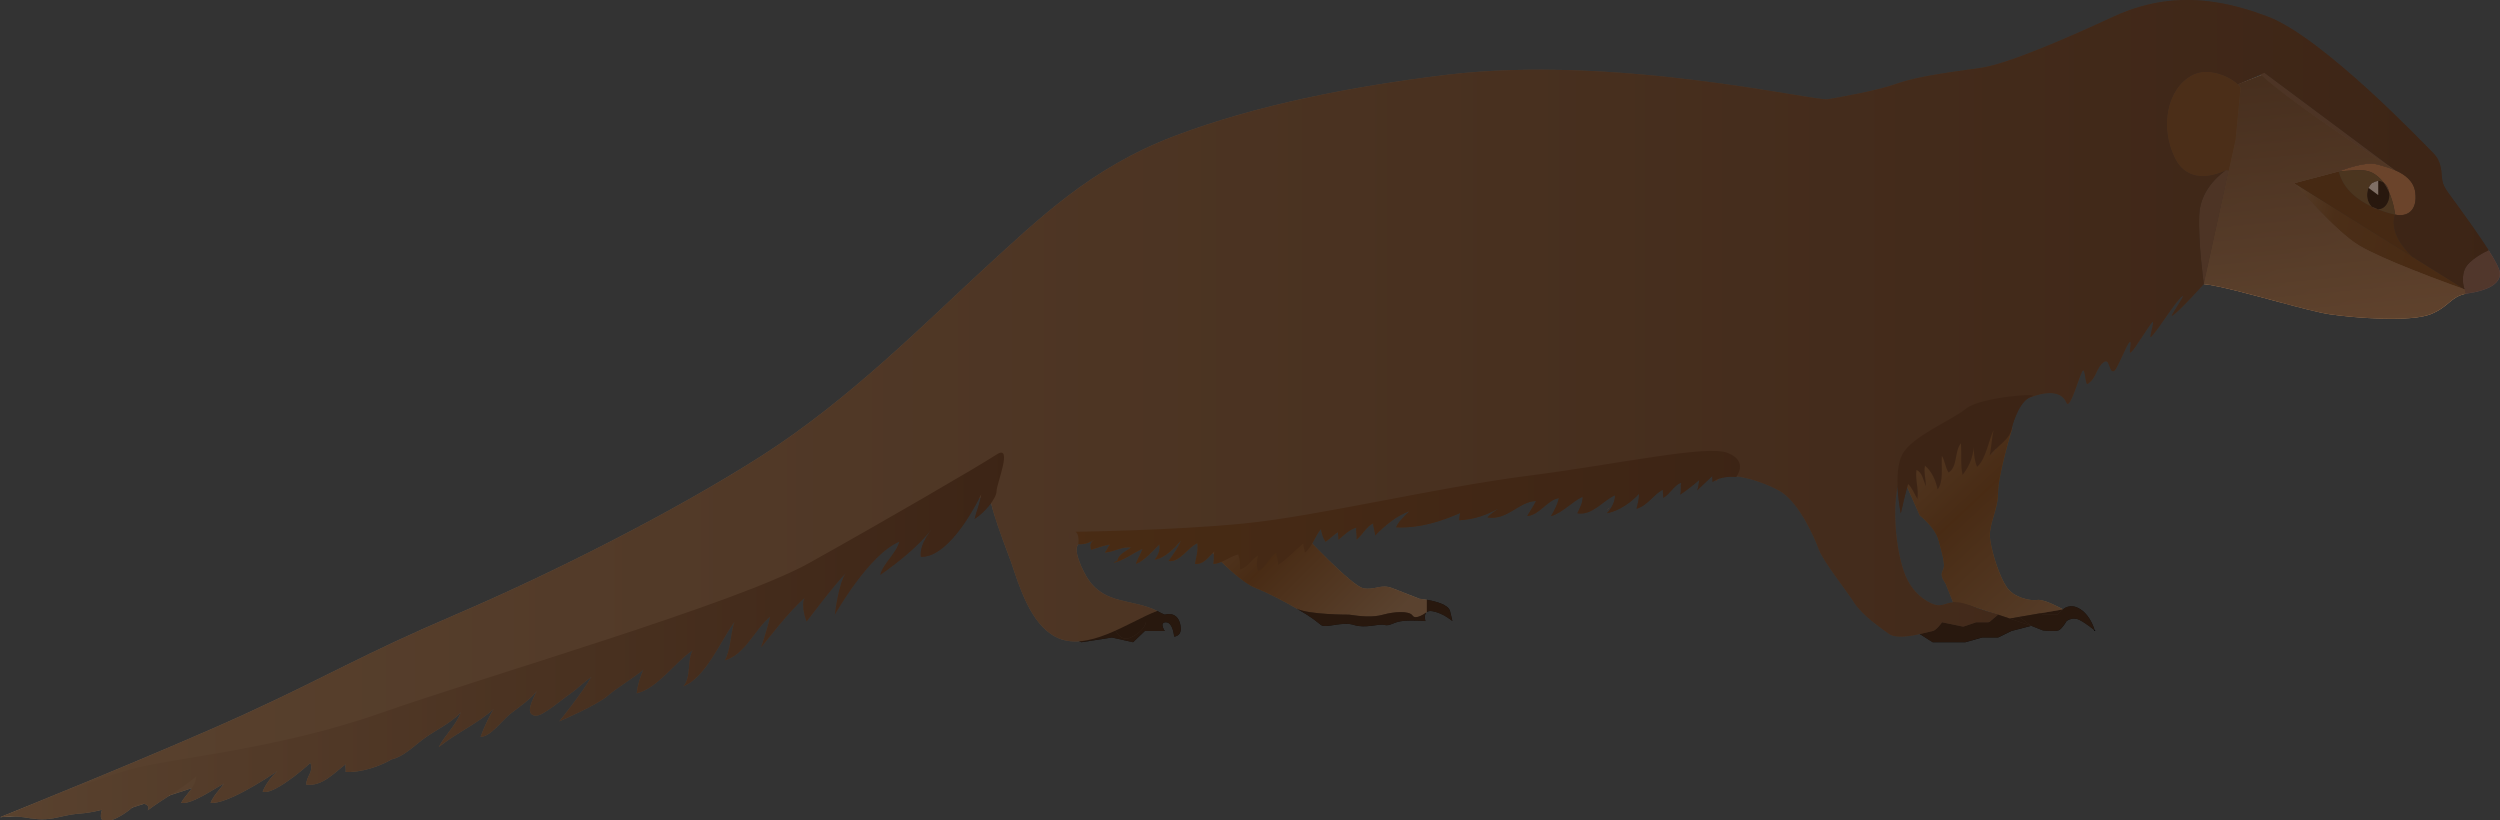 
        <svg xmlns:rdf="http://www.w3.org/1999/02/22-rdf-syntax-ns#" xmlns="http://www.w3.org/2000/svg" xmlns:cc="http://creativecommons.org/ns#" xmlns:xlink="http://www.w3.org/1999/xlink" xmlns:dc="http://purl.org/dc/elements/1.1/" x="0px" y="0px" width="500" height="164" viewBox="0 0 500 164" xml:space="preserve">
            <rect x="0" y="0" width="500" height="164" fill="#333333" stroke="none"/>
            <title>Herpestes javanicus (Small Asian Mongoose)</title>
            <desc xmlns:ian_image_library="https://ian.umces.edu/media-library/">
                <ian_image_library:title>Herpestes javanicus (Small Asian Mongoose)</ian_image_library:title>
                <ian_image_library:descr><p>Native to India, introduced to Hawaii Island in 1883 (via Jamaica, where it was also introduced), then introduced to Maui, Molokai, and Oahu; none were introduced on the island of Kauai. Mongoose were imported by the sugar industry to control rats in cane fields. This infamous mistake was made without much knowledge about mongoose. Mongoose, which are active during the day, did not control the rats because the rats are primarily active at night.</p></ian_image_library:descr>
                <ian_image_library:scene>
                    <ian_image_library:contains>invasive, introduced, 'Iole manakuke, Chordata, Mammalia, Carnivora, Herpestidae, Herpestes, SBW</ian_image_library:contains>
                    <ian_image_library:when>2014-06-04</ian_image_library:when>
                </ian_image_library:scene>
            </desc>
            
<g>
	<g id="ian_symbols_33d239410a14ed14ed90b5b8e333706b">
		<g>
			<path fill="#795A59" d="M500,54.72c0,2.097-2.624,3.408-6.29,3.932c-0.229,0.033-0.443,0.071-0.646,0.113l-0.144-0.902
				c0,0-0.784-1.835,0-3.932c0.764-2.029,4.552-3.771,4.788-3.882c0.009-0.004,0.013-0.004,0.013-0.004
				C499.021,52.091,500,53.896,500,54.72z"/>
			<linearGradient id="ian_symbols_0a449f33f71e2b44b9ce70c2ccf5c4bf" gradientUnits="userSpaceOnUse" x1="384.367" y1="27.402" x2="494.803" y2="51.346">
				<stop  offset="0" style="stop-color:#927B60"/>
				<stop  offset="0.497" style="stop-color:#603913"/>
				<stop  offset="0.624" style="stop-color:#937F66"/>
				<stop  offset="0.743" style="stop-color:#67411C"/>
				<stop  offset="0.888" style="stop-color:#603913"/>
			</linearGradient>
			<path fill="url(#ian_symbols_0a449f33f71e2b44b9ce70c2ccf5c4bf)" d="M485.349,53.142l-2.907-1.814l-23.579-14.698c0,0,8.139,9.568,12.918,12.445
				c2.35,1.413,6.526,3.215,10.556,4.818c5.282,2.109,10.302,3.873,10.572,3.966h0.004L485.349,53.142z"/>
			<path fill="#C38156" d="M483.053,38.477c0.469,3.729-1.646,4.962-4.024,4.447c0,0-0.258-2.316-1.224-4.511
				c-0.131-0.806-0.522-1.48-1.063-1.873c-0.182-0.249-0.38-0.48-0.596-0.696c-2.357-2.357-3.932-1.835-8.387-1.568
				c0,0,5.097-2.109,7.679-1.405c1.012,0.274,2.328,0.624,3.586,1.173C480.969,34.887,482.767,36.211,483.053,38.477z"/>
			<path fill="#58330E" d="M482.441,51.327l-23.579-14.698l8.897-2.354c0.827,3.581,3.898,5.788,6.628,7.079
				c0.32,0.282,0.704,0.459,1.118,0.484c1.966,0.789,3.522,1.085,3.522,1.085S477.286,46.463,482.441,51.327z"/>
			<path fill="#6C5342" d="M479.028,34.034l-0.004,0.009c-1.258-0.549-2.574-0.898-3.586-1.173
				c-2.582-0.704-7.679,1.405-7.679,1.405l-8.897,2.354c0,0-10.306,5.404-2.806,23.832c-5.797-1.561-12.196-3.337-15.297-3.645
				l4.99-22.664l1.371-6.214l0.979-10.181c0-0.24-0.194-0.561-0.544-0.906l4.732-1.827c6.666,6.088,26.119,18.609,26.727,19.002
				C479.024,34.03,479.028,34.034,479.028,34.034z"/>
			<path fill="#6C5342" d="M438.541,3.854l40.475,30.173c-0.607-0.393-20.061-12.914-26.727-19.002
				C448.374,11.447,442.662,6.983,438.541,3.854z"/>
			<path fill="#665533" d="M477.805,38.413c0.966,2.194,1.224,4.511,1.224,4.511s-1.557-0.296-3.522-1.085
				c0.042,0.009,0.089,0.009,0.131,0.009c1.228,0,2.219-1.274,2.219-2.844C477.855,38.802,477.839,38.604,477.805,38.413z"/>
			<path d="M477.805,38.413c0.034,0.19,0.051,0.389,0.051,0.591c0,1.569-0.991,2.844-2.219,2.844c-0.042,0-0.089,0-0.131-0.009
				c-0.359-0.144-0.734-0.308-1.118-0.484c-0.586-0.516-0.966-1.376-0.966-2.351c0-0.522,0.109-1.008,0.299-1.426l1.92,1.426
				l-0.004-2.848c0.404,0,0.78,0.14,1.105,0.384C477.168,37.11,477.518,37.756,477.805,38.413z"/>
			<path fill="#6C5342" d="M476.742,36.54c0.54,0.393,0.932,1.067,1.063,1.873C477.518,37.756,477.168,37.11,476.742,36.54z"/>
			<path fill="#665533" d="M476.146,35.844c0.216,0.216,0.414,0.447,0.596,0.696c-0.325-0.244-0.701-0.384-1.105-0.384
				c-0.447,0-0.861,0.169-1.207,0.464c-0.004,0.005-0.008,0.005-0.013,0.009c-0.675,0.384-0.696,0.949-0.696,0.949
				c-0.189,0.418-0.299,0.903-0.299,1.426c0,0.975,0.38,1.835,0.966,2.351c-2.729-1.291-5.801-3.498-6.628-7.079
				C472.215,34.009,473.789,33.486,476.146,35.844z"/>
			<path fill="#FFFFFF" d="M475.637,36.156l0.004,2.848l-1.92-1.426c0.169-0.384,0.409-0.709,0.696-0.949
				c0.005-0.004,0.009-0.004,0.013-0.009C475.101,36.245,475.637,36.156,475.637,36.156z"/>
			<path fill="#6C5342" d="M475.637,36.156c0,0-0.536,0.089-1.207,0.464C474.775,36.325,475.189,36.156,475.637,36.156z"/>
			<path fill="#6C5342" d="M474.388,41.354c0.384,0.177,0.759,0.341,1.118,0.484C475.092,41.813,474.708,41.637,474.388,41.354z"/>
			<path fill="#6C5342" d="M474.417,36.629c-0.287,0.24-0.527,0.565-0.696,0.949C473.721,37.578,473.742,37.013,474.417,36.629z"/>
			<path fill="#6C5342" d="M188.805,102.615 M194.44,98.523 M385.4,90.516l0.034,0.102C385.422,90.579,385.409,90.545,385.4,90.516z
				"/>
			<path fill="#6C5342" d="M447.557,16.852c0.35,0.346,0.544,0.666,0.544,0.906l-0.979,10.181l-1.371,6.214l-0.535-0.118
				c0,0-0.009,0.005-0.025,0.013c-0.46,0.245-7.159,3.675-10.197-2.396c-3.143-6.29-1.569-13.973,3.443-16.626
				C441.684,13.304,446.05,15.332,447.557,16.852z"/>
			<linearGradient id="ian_symbols_51b82abbab3c89c46d2ab7fbe7732933" gradientUnits="userSpaceOnUse" x1="469.49" y1="62.971" x2="428.992" y2="-23.088">
				<stop  offset="0" style="stop-color:#CA8859"/>
				<stop  offset="0.022" style="stop-color:#C78859"/>
				<stop  offset="0.227" style="stop-color:#B08460"/>
				<stop  offset="0.446" style="stop-color:#9F8163"/>
				<stop  offset="0.687" style="stop-color:#967F65"/>
				<stop  offset="0.994" style="stop-color:#937F66"/>
			</linearGradient>
			<path fill="url(#ian_symbols_51b82abbab3c89c46d2ab7fbe7732933)" d="M492.921,57.862c-0.004,0-0.004-0.004-0.004-0.004h-0.009c-0.271-0.093-5.29-1.856-10.572-3.966
				c-4.029-1.604-8.206-3.405-10.556-4.818c-4.779-2.877-12.918-12.445-12.918-12.445l8.897-2.354c0,0,5.097-2.109,7.679-1.405
				c1.012,0.274,2.328,0.624,3.586,1.173l0.004-0.009c0,0-0.004-0.004-0.013-0.008c-0.607-0.393-20.061-12.914-26.727-19.002
				l-4.732,1.827c0.35,0.346,0.544,0.666,0.544,0.906l-0.979,10.181l-1.371,6.214l-4.99,22.664c3.101,0.308,9.5,2.084,15.297,3.645
				l0.004,0.004c4.004,1.076,7.721,2.055,9.864,2.38c5.24,0.784,16.251,1.573,20.183,0c3.688-1.477,3.915-3.409,6.957-4.08
				L492.921,57.862z"/>
			<linearGradient id="ian_symbols_c4af02bd58b857e41125082fc23ec1a6" gradientUnits="userSpaceOnUse" x1="467.926" y1="68.939" x2="462.863" y2="13.25">
				<stop  offset="0" style="stop-color:#927B60"/>
				<stop  offset="1" style="stop-color:#3C2415"/>
			</linearGradient>
			<path opacity="0.69" fill="url(#ian_symbols_c4af02bd58b857e41125082fc23ec1a6)" d="M492.921,57.862c-0.004,0-0.004-0.004-0.004-0.004h-0.009
				c-0.271-0.093-5.29-1.856-10.572-3.966c-4.029-1.604-8.206-3.405-10.556-4.818c-4.779-2.877-12.918-12.445-12.918-12.445
				l8.897-2.354c0,0,5.097-2.109,7.679-1.405c1.012,0.274,2.328,0.624,3.586,1.173l0.004-0.009c0,0-0.004-0.004-0.013-0.008
				c-0.607-0.393-20.061-12.914-26.727-19.002l-4.732,1.827c0.35,0.346,0.544,0.666,0.544,0.906l-0.979,10.181l-1.371,6.214
				l-4.99,22.664c3.101,0.308,9.5,2.084,15.297,3.645l0.004,0.004c4.004,1.076,7.721,2.055,9.864,2.38
				c5.24,0.784,16.251,1.573,20.183,0c3.688-1.477,3.915-3.409,6.957-4.08L492.921,57.862z"/>
			<path fill="#67411C" d="M447.557,16.852c0.35,0.346,0.544,0.666,0.544,0.906l-0.979,10.181l-1.371,6.214l-0.535-0.118
				c0,0-0.009,0.005-0.025,0.013c-0.46,0.245-7.159,3.675-10.197-2.396c-3.143-6.29-1.569-13.973,3.443-16.626
				C441.684,13.304,446.05,15.332,447.557,16.852z"/>
			<path fill="#6C5342" d="M445.75,34.152l-4.99,22.664c0,0-1.152-8.21-0.916-13.893c0.225-5.447,4.957-8.619,5.346-8.877
				c0.017-0.008,0.025-0.013,0.025-0.013L445.75,34.152z"/>
			<path fill="#6C5342" d="M437.887,3.359l-4.228-3.151C434.275,0.659,435.845,1.815,437.887,3.359z"/>
			<path fill="#6C5342" d="M433.659,0.208h-0.004l-0.144-0.109C433.55,0.128,433.601,0.166,433.659,0.208z"/>
			<polygon points="412.604,121.874 411.426,122.929 408.608,122.929 408.06,122.654 			"/>
			<linearGradient id="ian_symbols_e3cd3cc4f2ded914713634e3cfba3774" gradientUnits="userSpaceOnUse" x1="428.333" y1="137.071" x2="370.747" y2="75.266">
				<stop  offset="0.147" style="stop-color:#927B60"/>
				<stop  offset="0.589" style="stop-color:#603913"/>
				<stop  offset="1" style="stop-color:#937F66"/>
			</linearGradient>
			<path fill="url(#ian_symbols_e3cd3cc4f2ded914713634e3cfba3774)" d="M407.436,119.992c-1.409,0.236-4.696-0.468-6.104-2.582c-1.409-2.113-2.818-6.34-3.291-9.395
				c-0.469-3.051,1.569-5.868,1.569-9.492c0-3.574,2.806-12.758,2.89-13.041c-0.151,0.194-2.464,3.182-3.564,4.683
				c-0.118,0.292-0.258,0.532-0.422,0.709c-0.338,0.363-0.089-0.017,0.422-0.709c0.358-0.864,2.282-4.917,2.282-4.917l-2.858-0.176
				l-4.806,1.582l-0.127,0.028l-7.08,0.042c0.155,2.438-0.316,3.76-0.945,2.145l-1.548,0.492l-0.987,0.387l-0.316,1.723
				l-0.599,0.668c-0.038,1.328-0.403,1.57-0.386,2.566c0.097,0.207-0.107,0.736-0.142,0.914c-0.063,0.308-0.8-0.839-0.808-1.441
				c-0.523-1.182,0.52,2.569,0.52,2.569l2.818,6.337c0,0,3.051,2.35,3.755,4.932c0.704,2.586,1.409,4.932,0.941,5.872
				c-0.469,0.941-0.469,1.409,0.468,2.818l1.51,3.759c0.148,0.115,0.931,0.111,1.753,0.344c0.519,0.147,1.302,0.196,1.825,0.356
				l7.729,2.544l1.895-0.324l4.231-0.73l4.544-0.78C412.604,121.874,408.844,119.761,407.436,119.992z"/>
			<polygon points="406.263,125.16 401.934,123.709 403.828,123.385 			"/>
			<path fill="#6C5342" d="M398.935,90.165c-0.118,0.292-0.258,0.532-0.422,0.709C398.175,91.237,398.424,90.857,398.935,90.165z"/>
			<g>
				<path d="M416.126,121.874c-1.06-0.704-1.94-0.704-2.557-0.531c-0.616,0.177-0.966,0.531-0.966,0.531l-1.178,1.055h-2.817
					l-0.549-0.274l-4.231,0.73l2.435,1.775l2.346,0.937c0,0,2.35,0.237,3.054,0c0.705-0.231,1.646-1.877,1.646-1.877
					s1.173-0.937,2.582-0.232c1.367,0.685,2.953,2.021,3.051,2.105C418.91,125.962,418.189,123.249,416.126,121.874z"/>
				<path d="M399.609,122.929l-0.004,0.004l-1.742,1.477l-0.055,0.047h-0.216h-2.366l-2.456,0.831l-0.131,0.042l-0.059-0.013
					l-4.169-0.86c0,0-1.173,1.641-1.877,1.746l-2.582,0.6l2.582,1.646h3.759h2.776l3.328-0.941h3.211l2.658-1.304l3.995-1.042
					l-4.329-1.451L399.609,122.929z"/>
			</g>
			<path fill="#6C5342" d="M385.531,90.908c0.22,0.633,0.625,1.784,1.08,2.949l-0.084,0.046L385.531,90.908z"/>
			<path fill="#6C5342" d="M385.531,90.908l-0.076-0.228C385.477,90.743,385.502,90.824,385.531,90.908z"/>
			<path fill="#6C5342" d="M385.435,90.617l-0.034-0.102C385.409,90.545,385.422,90.579,385.435,90.617z"/>
			<path fill="#6C5342" d="M383.853,99.447c0.097,0.206,0.135,0.409,0.101,0.586C383.891,100.342,383.86,100.05,383.853,99.447z"/>
			<path fill="#6C5342" d="M321.861,101.564c-0.131,0.182-0.258,0.304-0.376,0.346C321.359,101.953,321.52,101.818,321.861,101.564z
				"/>
			<path d="M290.018,122.241c0.405,1.7,0.464,1.94,0.468,1.975c-0.113-0.098-1.944-1.62-3.99-1.975
				c-0.553-0.097-0.912-0.009-1.144,0.182v-2.468C287.052,120.246,289.701,120.908,290.018,122.241z"/>
			<g>
				<path fill="#6C5342" d="M255.719,104.206l0.321,1.834c0.052-0.045,0.104-0.087,0.155-0.138L255.719,104.206z"/>
				<path fill="#6C5342" d="M253.352,105.902c-0.06,0.175,0.1,0.4,0.389,0.56C253.559,106.04,253.402,105.746,253.352,105.902z"/>
				<linearGradient id="ian_symbols_845a0e981f429204a5da1d2e0ec11caa" gradientUnits="userSpaceOnUse" x1="281.269" y1="132.53" x2="240.557" y2="92.03">
					<stop  offset="0.147" style="stop-color:#927B60"/>
					<stop  offset="0.589" style="stop-color:#603913"/>
					<stop  offset="1" style="stop-color:#937F66"/>
				</linearGradient>
				<path fill="url(#ian_symbols_845a0e981f429204a5da1d2e0ec11caa)" d="M285.343,119.955c-0.826-0.144-1.43-0.194-1.43-0.194s-3.055-1.177-5.4-2.113
					c-2.35-0.941-3.522,0.468-5.872,0c-2.346-0.473-12.21-11.041-12.21-11.041l-3.965,1.864l-0.426-2.431
					c-0.881,0.769-1.793,0.701-2.3,0.422c0.239,0.556,0.523,1.332,0.672,1.602l-1.758,0.842h-4l-2.078-0.89l-8.328-2.113
					c0,0,8.328,9.862,12.788,11.651c2.995,1.198,6.197,2.945,8.265,4.139c2.265,1.271,10.521,1.24,10.521,1.24
					c2.35,0.351,4.699,0.595,6.809,0c2.114-0.59,5.189-0.831,5.873,0.182c0.642,0.949,2.586-0.493,2.822-0.671
					c0.017-0.013,0.025-0.021,0.025-0.021v-2.468H285.343z"/>
			</g>
			<path d="M285.326,122.443c-0.611,0.532-0.24,1.776-0.24,1.776s-2.818-0.232-4.695,0c-1.878,0.236-2.351,1.063-3.523,0.769
				c-1.173-0.296-3.754,0.763-6.104,0c-2.35-0.769-5.636,0.763-6.577,0c-0.937-0.769-1.877-1.461-2.818-2.056
				c-0.308-0.193-1.05-0.649-2.066-1.24c2.265,1.271,10.521,1.24,10.521,1.24c2.35,0.351,4.699,0.595,6.809,0
				c2.114-0.59,5.189-0.831,5.873,0.182C283.146,124.063,285.09,122.621,285.326,122.443z"/>
			<linearGradient id="ian_symbols_7fecace2ff36aae4157a1f55831cc53c" gradientUnits="userSpaceOnUse" x1="194.44" y1="98.523" x2="194.44" y2="98.523">
				<stop  offset="0" style="stop-color:#927B60"/>
				<stop  offset="0.497" style="stop-color:#603913"/>
				<stop  offset="0.755" style="stop-color:#85745C"/>
				<stop  offset="0.945" style="stop-color:#67411C"/>
				<stop  offset="1" style="stop-color:#603913"/>
			</linearGradient>
			<path fill="url(#ian_symbols_7fecace2ff36aae4157a1f55831cc53c)" d="M194.44,98.523"/>
			<linearGradient id="ian_symbols_816433629f188904852a90c0bf228675" gradientUnits="userSpaceOnUse" x1="188.805" y1="102.615" x2="188.805" y2="102.615">
				<stop  offset="0" style="stop-color:#927B60"/>
				<stop  offset="0.497" style="stop-color:#603913"/>
				<stop  offset="0.755" style="stop-color:#85745C"/>
				<stop  offset="0.945" style="stop-color:#67411C"/>
				<stop  offset="1" style="stop-color:#603913"/>
			</linearGradient>
			<path fill="url(#ian_symbols_816433629f188904852a90c0bf228675)" d="M188.805,102.615"/>
			<path d="M236.008,124.692c0.705,2.582-1.177,2.632-1.177,2.632s-0.231-2.868-1.641-2.868s-0.236,1.746-0.236,1.746h-3.991
				l-2.35,2.245l-1.84-0.409l0.076-0.347c0.38,0.085,0.81,0.039,1.295-0.186c2.818-1.304,3.055-3.084,3.055-3.084v-1.493
				l2.224-0.746c0.671,0.401,1.531,0.75,1.531,0.75S235.304,122.106,236.008,124.692z"/>
			<path d="M231.84,122.241l-2.641,0.688v1.493c0,0-0.236,1.78-3.055,3.084c-0.485,0.225-0.915,0.271-1.295,0.186
				c-1.48-0.312-2.186-2.518-2.393-3.117L231.84,122.241z"/>
			<path d="M224.85,127.691l-0.076,0.347l-2.388-0.532l-6.104,0.941l-3.39-1.5l0.808,0.357l2.076-1.072
				c1.139,0.641,2.628,0.278,3.792,0.198c1.287-0.089,2.573-1.271,2.784-1.831l0.105-0.025
				C222.664,125.174,223.369,127.38,224.85,127.691z"/>
			<path fill="#6C5342" d="M222.457,124.574l-0.105,0.025c0.021-0.055,0.034-0.102,0.034-0.144
				C222.386,124.385,222.407,124.439,222.457,124.574z"/>
			<g>
				<linearGradient id="ian_symbols_1d109b2741018d54f9b4b516d6df127a" gradientUnits="userSpaceOnUse" x1="317.876" y1="123.319" x2="318.087" y2="123.319">
					<stop  offset="0" style="stop-color:#927B60"/>
					<stop  offset="1" style="stop-color:#3C2415"/>
				</linearGradient>
				<polygon fill="url(#ian_symbols_1d109b2741018d54f9b4b516d6df127a)" points="399.609,122.929 399.605,122.933 401.934,123.709 				"/>
				<linearGradient id="ian_symbols_44871f627de8534489eee8c7745e701a" gradientUnits="userSpaceOnUse" x1="0" y1="81.719" x2="497.722" y2="81.719">
					<stop  offset="0" style="stop-color:#927B60"/>
					<stop  offset="1" style="stop-color:#3C2415"/>
				</linearGradient>
				<path fill="url(#ian_symbols_44871f627de8534489eee8c7745e701a)" d="M198.199,98.523c-1.218,0.583,3.533,12.439,4.049,13.971c1.664,4.942,3.884,12.294,8.894,14.887
					c6.193,3.206,14.479-2.929,20.281-5.198c-4.995-2.479-10.323-1.193-13.792-6.339c-0.758-1.122-3.187-5.651-1.964-7.014
					c0.958-1.069,7.075-1.937,8.43-1.871c0.09,1.343,6.425,2.124,7.784,1.943c0.003,0.462,0.015-0.456,0,0
					c2.505-1.394,3.55-3.002,6.367-3c-0.11,0.549,10.344,2.354,10.406,3.003c1.358-0.447,4.129,0.187,6.557-0.313
					c0.599-0.123,1.496-0.678,2.426-1.055c0.733-0.299,2.396-1.962,3.059-2.414c1.356-0.927,28.659-3.776,31.2-3.739
					c2.018,0.029,8.658-0.956,9.958-1.594c-0.162,0.473,2.122,0.687,2.928,0.367c-0.041,0.341,5.404-1.133,7.805-1.634
					c0.233-0.049,1.699,0.455,1.582,0.924c1.225-0.485,3.715-1.601,3.48-0.924c1.695-1.096,3.946-0.153,5.801-0.9
					c2.086-0.841,2.247,0.656,4.498,0.241c-0.087,0.586,3.188-1.894,3.096-1.299c1.634-0.299,0.293,0.626,1.793,0
					c1.371-1.298,3.892-1.916,4.009-1.686c3.475-0.463,5.906-1.477,6.341,1.396c2.308-2.872,11.268,0.823,13.291,2.248
					c3.522,2.48,6.341,8.787,7.281,11.314c0.937,2.527,5.4,8.041,7.045,10.627c1.642,2.582,5.4,5.164,7.042,6.337
					c1.645,1.177,6.108,0,6.108,0l2.582-0.6c0.704-0.105,1.877-1.746,1.877-1.746l4.169,0.86l0.189-0.029l2.456-0.831h2.366
					l0.271-0.047l1.742-1.477c0,0-3.13-0.83-5.4-1.768c-2.27-0.937-3.578-0.7-3.578-0.7c-1.641,0.144-2.388,1.114-4.328,0.232
					c-2.581-1.173-4.227-3.286-5.138-5.399c-2.318-5.377-3.616-19.086,0.789-23.159c2.103-1.944,4.64-2.035,4.396-5.414
					c1.298,1.482,5.628-0.696,6.703-1.652c0.229,0.455,5.084-0.513,5.31,0c1.473-3.219,12.807-9.687,14.949-4.529
					c0.704,1.695,2.713-6.063,3.286-6.43c0.494-0.309,0.46,2.982,0.941,2.67c1.882-1.228,1.599-3.172,3.257-4.383
					c1.24-0.903,1.025,2.599,2.144,1.713c0.527-0.418,2.434-5.228,2.936-5.641c0.76-0.625-0.341,2.577,0.351,1.97
					c0.864-0.755,3.506-5.312,4.273-6.032c0.565-0.532-0.793,3.493-0.282,2.982c1.506-1.506,4.939-7.252,6.294-8.176
					c0.806-0.549-2.695,4.303-2.067,3.948c1.262-0.713,6.32-6.349,6.32-6.349s-1.152-8.21-0.916-13.893
					c0.225-5.447,4.957-8.619,5.346-8.877c-0.46,0.245-7.159,3.675-10.197-2.396c-3.143-6.29-1.569-13.973,3.443-16.626
					c3.248-1.721,7.614,0.308,9.121,1.827l5.336-2.3l26.123,19.475c0.009,0.004,0.013,0.008,0.009,0.017
					c1.944,0.844,3.742,2.168,4.028,4.434c0.469,3.729-1.646,4.962-4.024,4.447c0,0-1.742,3.539,3.413,8.403l2.907,1.814
					c0,0,7.563,4.717,7.572,4.721c0,0-0.784-1.835,0-3.932c0.764-2.029,4.552-3.771,4.788-3.882
					c0.009-0.004,0.013-0.004,0.013-0.004c-1.987-3.139-4.733-6.848-5.847-8.434c-1.836-2.62-3.147-3.932-3.409-5.506
					c-0.262-1.569,0-3.666-1.835-5.501c-1.836-1.835-22.019-23.068-33.025-27.262c-7.024-2.675-13.513-3.856-19.946-3.135
					c0.616,0.451,2.186,1.607,4.228,3.151c0,0-4.228-3.151-4.231-3.151c-3.649,0.405-7.281,1.426-10.981,3.135
					C412.451,8.06,401.444,12.78,396.2,13.564c-5.243,0.789-12.318,1.574-16.773,3.147c-4.46,1.573-11.357,2.691-13.893,3.144
					c-2.54,0.455-42.64-9.059-76.689-4.831c-18.271,2.266-37.337,5.868-54.014,12.209c-16.672,6.341-27.004,16.441-38.276,26.772
					c-11.273,10.332-26.537,25.832-44.146,37.104c-17.613,11.269-42.179,23.634-61.295,31.822
					c-19.111,8.193-25.127,12.092-42.032,19.842C32.173,150.52,0,163.438,0,163.438l26.41-1.906l87.119-28.471l46.688-16.594
					C160.217,116.467,198.195,98.524,198.199,98.523z"/>
				<linearGradient id="ian_symbols_17b3dcd95ed00d74d589d7bab3cf927b" gradientUnits="userSpaceOnUse" x1="194.44" y1="98.523" x2="194.44" y2="98.523">
					<stop  offset="0" style="stop-color:#927B60"/>
					<stop  offset="1" style="stop-color:#3C2415"/>
				</linearGradient>
				<path fill="url(#ian_symbols_17b3dcd95ed00d74d589d7bab3cf927b)" d="M194.44,98.523"/>
				<linearGradient id="ian_symbols_64335c0e8cb463d4d18d0e7547a8bb19" gradientUnits="userSpaceOnUse" x1="188.805" y1="102.615" x2="188.805" y2="102.615">
					<stop  offset="0" style="stop-color:#927B60"/>
					<stop  offset="1" style="stop-color:#3C2415"/>
				</linearGradient>
				<path fill="url(#ian_symbols_64335c0e8cb463d4d18d0e7547a8bb19)" d="M188.805,102.615"/>
			</g>
			<polygon fill="#6C5342" points="213.699,105.902 214.357,107.741 213.699,108.016 			"/>
			<path fill="#6C5342" d="M188.805,102.615"/>
		</g>
		<g>
				<line fill="none" stroke="#000000" stroke-width="0.211" stroke-linecap="round" stroke-linejoin="round" x1="418.944" y1="126.097" x2="418.94" y2="126.093"/>
		</g>
	</g>
	<linearGradient id="ian_symbols_a003cda96c3dec84999b8cf3e7469dd2" gradientUnits="userSpaceOnUse" x1="0.184" y1="127.381" x2="200.811" y2="127.381">
		<stop  offset="0" style="stop-color:#927B60"/>
		<stop  offset="1" style="stop-color:#3C2415"/>
	</linearGradient>
	<path fill="url(#ian_symbols_a003cda96c3dec84999b8cf3e7469dd2)" d="M0.184,163.436c5.262-0.697,6.322,1.229,11.531,0.002c4.854-1.144,4.003-0.342,8.674-1.472
		c-1.43,4.617,4.57,0.996,6.021-0.435c1.569-1.547,3.957-0.649,3.122,0.54c3.231-2.41,6.647-4.199,9.688-6.763
		c0.04,2.013-2.274,3.79-3,5.273c2.093,0.351,6.547-2.798,8.583-3.875c-0.895,1.266-2.145,2.471-2.686,3.859
		c3.064,0.361,10.922-4.664,13.373-6.383c-1.266,1.227-2.292,2.557-2.952,4.118c1.771,0.883,8.033-4.26,9.535-5.736
		c0.724,1.83-0.834,2.658-0.815,4.359c3.222,0.402,5.602-2.397,7.929-4.125c0.093-0.108,0.086-0.113-0.021-0.016
		c-0.155,0.53,0.057,1.101-0.039,1.609c3.435,0.207,8.987-1.683,11.396-4.196c-0.963,0.215-1.749,0.813-2.123,1.656
		c2.238-0.525,4.272-2.534,6.139-3.95c2.439-1.852,5.596-3.189,7.633-5.461c-0.858,2.513-3.213,4.6-4.427,6.978
		c3.37-2.75,7.984-4.821,10.973-7.619c-1.019,1.792-1.935,3.721-2.6,5.546c1.89,0.101,4.389-3.349,5.877-4.519
		c1.911-1.501,3.854-2.777,5.379-4.626c-0.685,1.504-2.604,4.688-0.278,4.945c1.376,0.152,5.457-3.392,6.656-4.188
		c1.631-1.084,2.921-2.491,4.54-3.57c-1.816,3.145-6.422,8.872-6.422,8.872s7.389-3.146,9.675-5.104
		c2.228-1.906,4.962-3.409,7.127-5.229c-0.636,1.512-1.158,3.107-1.327,4.729c4.181-0.987,7.634-6.247,11.204-8.608
		c-1.165,2.053-0.255,5.384-1.877,7.198c4.31-1.617,7.243-8.677,10.213-12.888c-0.806,2.438-0.699,5.511-1.914,7.708
		c4.07-1.15,5.897-6.133,9.083-8.756c-0.586,2.423-1.824,6.187-1.824,6.187s5.953-7.768,8.716-9.913
		c-0.877,1.573,0.375,4.722,0.375,4.722s5.563-7.415,7.881-9.728c-1.455,1.859-2.234,8.352-2.234,8.352s6.785-12.082,12.914-14.603
		c-0.688,2.464-3.369,4.522-3.821,6.648c3.939-2.765,9.222-6.929,11.605-11.148c-1.306,2.233-3.822,4.724-3.499,7.535
		c5.053,0.202,10.135-8.502,12.069-12.479c-0.181,1.656-0.917,3.276-1.319,4.911c1.694-1.051,4.395-3.938,4.395-5.608
		c0-1.406,3.375-9.492,0-7.277s-23.344,13.836-37.688,21.807c-14.344,7.971-64.688,22.596-85.501,29.908s-41.93,8.999-50.063,11.25
		C17.926,156.124,0.184,163.436,0.184,163.436z"/>
	<linearGradient id="ian_symbols_d5574d8edd90174461d8dc022c1cc378" gradientUnits="userSpaceOnUse" x1="215.061" y1="102.185" x2="348.004" y2="102.185">
		<stop  offset="0" style="stop-color:#603913"/>
		<stop  offset="1" style="stop-color:#3C2415"/>
	</linearGradient>
	<path fill="url(#ian_symbols_d5574d8edd90174461d8dc022c1cc378)" d="M347.251,95.373c0.138,0.083-2.826-0.41-4.732,1.025c0.021-0.364-0.087-0.81-0.036-1.208
		c-1.046,0.932-2.032,1.966-3.078,2.909c0.37-0.706,0.303-1.463,0.476-2.135c-1.176,1.02-2.516,2.09-3.843,2.964
		c0.28-0.71,0.044-1.67,0.195-2.409c-1.405,0.52-2.2,2.258-3.564,3.049c0.033-0.504-0.144-1.131-0.092-1.629
		c-1.77,0.848-3.088,3.223-5.271,3.809c0.235-0.936,0.546-1.984,0.481-2.983c-1.518,1.71-4.053,3.463-6.403,3.877
		c0.877-0.904,1.638-2.262,1.629-3.59c-2.416,1.041-4.562,4.126-7.535,3.597c0.509-1.037,1.093-2.146,1.06-3.31
		c-2.152,1.005-3.968,3.193-6.319,3.88c0.656-1.126,1.301-2.323,1.566-3.598c-2.399,0.397-3.86,3.408-6.34,3.583
		c0.571-1.003,1.257-1.961,1.77-3.007c-3.43,0.088-5.73,3.946-9.727,3.282c0.55-0.61,1.515-1.3,2.272-1.807
		c-2.601,1.382-4.777,2.182-7.898,2.383c-0.011-0.433,0.136-1.464,0.307-1.89c0.115,0.012,0.688,0.04,0.78,0.021
		c-4.135,1.93-8.874,3.52-13.73,3.27c0.563-1.267,1.698-2.216,2.698-3.228c-2.639,0.92-4.948,2.909-6.904,4.871
		c0.035-0.824-0.382-1.593-0.365-2.431c-1.445,0.695-2.099,2.269-3.354,3.261c0.178-0.767-0.135-1.657-0.022-2.401
		c-1.337,0.346-2.495,1.491-3.571,2.407c0.041-0.458-0.126-1.04-0.085-1.509c-0.799,0.431-1.643,1.355-2.502,1.924
		c-0.46-0.694-0.782-1.632-0.902-2.563c-1.188,1.339-1.812,3.702-3.247,4.749c0.003-0.625-0.334-1.19-0.316-1.853
		c-1.705,1.43-3.176,3.102-5.041,4.308c0.13-0.829-0.346-1.673-0.381-2.408c-1.437,0.898-1.956,2.987-3.62,3.604
		c-0.431-0.936-0.233-2.06-0.016-3.057c-1.225,0.771-2.204,2.42-3.577,2.768c0.056-1.008-0.025-2.074-0.379-3.021
		c-1.597,0.392-3.245,1.836-4.964,1.889c0.199-0.726,0.01-1.733,0.182-2.459c-1.132,1.011-2.097,2.661-3.838,2.461
		c0.21-1.34,0.691-2.643,0.47-4.141c-1.836,0.752-3.533,3.92-5.758,3.577c0.865-1.302,1.943-2.612,2.459-4.077
		c-1.347,1.52-3.199,3.528-5.272,3.796c0.731-0.836,1.178-1.91,0.971-3.021c-1.429,1.297-2.814,3.129-4.689,3.872
		c0.275-0.977,0.966-1.983,1.342-3.028c-1.958,0.84-3.611,2.272-5.778,2.804c0.216-0.274,0.425-0.202,0.696-0.351
		c0.261-1.39,1.716-1.891,2.776-2.715c-1.906-0.21-3.388,0.896-5.231,1.018c0.358-0.455,0.574-1.116,0.999-1.579
		c-1.251,0.122-2.5,0.658-3.783,1.032c-0.157-0.91-0.319-1.368,0.767-2.102c-0.985,0.644-2.07,1.082-3.312,0.977
		c0.133-1.06-0.045-2.204-0.605-2.488c0,0,19.223-0.213,33.8-1.653c14.576-1.44,38.201-7.15,56.482-9.498
		c18.282-2.349,36.001-6.289,40.22-4.601C349.782,92.279,347.251,95.373,347.251,95.373z"/>
	<path fill="#3C2415" d="M380.157,102.686c0.294-1.248,0.896-4.011,1.469-5.871c0.811,0.726,1.267,2.034,1.858,2.973
		c0.309-1.949-0.469-3.829-0.185-5.785c1.127,0.433,1.396,2.068,1.856,3.254c0.053-1.367-0.427-2.711-0.161-4.104
		c1.368,1.085,2.184,3.012,2.53,4.724c1.259-1.577,0.695-4.59,0.852-6.699c0.603,0.953,0.653,2.235,1.328,3.33
		c1.879-1.145,1.15-4.241,2.49-5.854c0.138,2.104-0.123,4.313,0.323,6.342c1.611-2.073,2.312-4.172,2.264-6.848
		c-0.141,1.517,0.022,3.86,0.634,5.229c1.82-1.57,2.396-5.625,3.31-7.318c-0.416,1.629-0.415,3.405-0.8,5.074
		c1.218-1.795,4.2-3.197,4.45-5.602c0,0,1.304-5.345,3.887-6.188s-10.126-0.025-13.053,2.378
		c-2.928,2.403-10.744,5.456-12.742,9.133C378.47,94.529,380.157,102.686,380.157,102.686z"/>
	<g opacity="0.66">
		<path fill="#3C2415" d="M497.722,50.045c-1.987-3.139-4.733-6.848-5.847-8.434c-1.836-2.62-3.147-3.932-3.409-5.506
			c-0.262-1.569,0-3.666-1.835-5.501c-1.836-1.835-22.019-23.068-33.025-27.262c-7.024-2.675-13.513-3.856-19.946-3.135l4.228,3.151
			c0,0-4.228-3.151-4.231-3.151c-3.649,0.405-7.281,1.426-10.981,3.135C412.451,8.06,401.444,12.78,396.2,13.564
			c-5.243,0.789-12.318,1.574-16.773,3.147c-4.46,1.573-11.357,2.691-13.893,3.144c-2.54,0.455-42.64-9.059-76.689-4.831
			c-18.271,2.266-37.337,5.868-54.014,12.209c-16.672,6.341-27.004,16.441-38.276,26.772
			c-11.273,10.332-26.537,25.832-44.146,37.104c-17.613,11.269-42.179,23.634-61.295,31.822
			c-19.111,8.193-25.127,12.092-42.032,19.842C32.173,150.52,0,163.438,0,163.438l0.218-0.016c-0.021,0.008-0.034,0.014-0.034,0.014
			c0.081-0.011,0.158-0.019,0.237-0.028l1.721-0.124c3.673-0.072,5.083,1.213,9.573,0.154c4.854-1.144,4.003-0.342,8.674-1.472
			c-1.43,4.617,4.57,0.996,6.021-0.435l2.367-0.774c0.745,0.156,1.19,0.693,0.755,1.314c1.457-1.087,2.951-2.047,4.432-3.009
			l4.417-1.443c-0.728,1.084-1.727,2.076-2.16,2.963c2.093,0.351,6.547-2.798,8.583-3.875c-0.895,1.266-2.145,2.471-2.686,3.859
			c3.064,0.361,10.922-4.664,13.373-6.383c-1.266,1.227-2.292,2.557-2.952,4.118c1.771,0.883,8.033-4.26,9.535-5.736
			c0.724,1.83-0.834,2.658-0.815,4.359c3.208,0.4,5.582-2.373,7.9-4.103c-0.136,0.519,0.063,1.074-0.031,1.571
			c2.645,0.159,6.54-0.927,9.294-2.581c-0.006,0.014-0.015,0.026-0.021,0.041c2.238-0.525,4.272-2.534,6.139-3.95
			c2.439-1.852,5.596-3.189,7.633-5.461c-0.858,2.513-3.213,4.6-4.427,6.978c3.37-2.75,7.984-4.821,10.973-7.619
			c-1.019,1.792-1.935,3.721-2.6,5.546c1.89,0.101,4.389-3.349,5.877-4.519c1.911-1.501,3.854-2.777,5.379-4.626
			c-0.685,1.504-2.604,4.688-0.278,4.945c1.376,0.152,5.457-3.392,6.656-4.188c1.631-1.084,2.921-2.491,4.54-3.57
			c-1.816,3.145-6.422,8.872-6.422,8.872s7.389-3.146,9.675-5.104c2.228-1.906,4.962-3.409,7.127-5.229
			c-0.636,1.512-1.158,3.107-1.327,4.729c4.181-0.987,7.634-6.247,11.204-8.608c-1.165,2.053-0.255,5.384-1.877,7.198
			c4.31-1.617,7.243-8.677,10.213-12.888c-0.806,2.438-0.699,5.511-1.914,7.708c4.07-1.15,5.897-6.133,9.083-8.756
			c-0.586,2.423-1.824,6.187-1.824,6.187s5.953-7.768,8.716-9.913c-0.877,1.573,0.375,4.722,0.375,4.722s5.563-7.415,7.881-9.728
			c-1.455,1.859-2.234,8.352-2.234,8.352s6.785-12.082,12.914-14.603c-0.688,2.464-3.369,4.522-3.821,6.648
			c3.356-2.355,7.681-5.728,10.363-9.283c-1.215,1.735-2.492,3.617-2.257,5.67c4.759,0.19,9.541-7.516,11.698-11.735
			c0.095-0.045,0.191-0.09,0.28-0.133c-0.267,1.445-0.875,2.867-1.229,4.301c1.007-0.624,2.363-1.896,3.303-3.176
			c0.813,3.618,3.638,10.715,4.028,11.876c1.664,4.942,3.884,12.294,8.894,14.887c1.472,0.762,3.063,0.992,4.71,0.876l0.43,0.19
			l6.104-0.941l2.388,0.532l1.84,0.409l2.35-2.245h3.991c0,0-1.173-1.746,0.236-1.746s1.641,2.868,1.641,2.868
			s1.882-0.05,1.177-2.632c-0.704-2.586-3.054-1.76-3.054-1.76s-0.7-0.285-1.33-0.635l0.216-0.057l-0.219,0.055
			c-0.067-0.037-0.134-0.075-0.198-0.113c-4.995-2.479-10.323-1.193-13.792-6.339c-0.758-1.122-3.187-5.651-1.964-7.014
			c1.241,0.105,2.326-0.333,3.312-0.977c-1.086,0.733-0.924,1.191-0.767,2.102c1.283-0.374,2.532-0.91,3.783-1.032
			c-0.425,0.463-0.641,1.124-0.999,1.579c1.844-0.121,3.325-1.228,5.231-1.018c-1.061,0.824-2.516,1.325-2.776,2.715
			c-0.271,0.148-0.48,0.076-0.696,0.351c2.167-0.531,3.82-1.964,5.778-2.804c-0.376,1.045-1.066,2.052-1.342,3.028
			c1.875-0.743,3.261-2.575,4.689-3.872c0.001,0.197,0.004,0.143,0.006,0.051c0.185,1.094-0.256,2.148-0.977,2.971
			c2.073-0.268,3.926-2.276,5.272-3.796c-0.516,1.465-1.594,2.775-2.459,4.077c2.225,0.343,3.922-2.825,5.758-3.577
			c0.222,1.498-0.26,2.801-0.47,4.141c1.577,0.182,2.519-1.154,3.522-2.159c0.08,0.084,0.163,0.168,0.245,0.252
			c-0.033,0.633,0.04,1.352-0.111,1.905c0.547-0.017,1.088-0.176,1.622-0.396c2.329,2.265,4.877,4.434,6.746,5.183
			c2.995,1.198,6.197,2.945,8.265,4.139c1.017,0.591,1.759,1.047,2.066,1.24c0.941,0.595,1.882,1.287,2.818,2.056
			c0.941,0.763,4.228-0.769,6.577,0c2.351,0.763,4.932-0.296,6.104,0c1.173,0.295,1.646-0.532,3.523-0.769
			c1.877-0.232,4.695,0,4.695,0s-0.371-1.244,0.24-1.776c0.017-0.013,0.025-0.021,0.025-0.021c0.231-0.19,0.591-0.278,1.144-0.182
			c2.046,0.354,3.877,1.877,3.99,1.975c-0.004-0.034-0.063-0.274-0.468-1.975c-0.316-1.333-2.966-1.995-4.666-2.286h-0.009
			c-0.826-0.144-1.43-0.194-1.43-0.194s-3.055-1.177-5.4-2.113c-2.35-0.941-3.522,0.468-5.872,0
			c-1.678-0.338-7.194-5.834-10.205-8.941c0.58-1.012,1.082-2.139,1.773-2.918c0.12,0.931,0.442,1.868,0.902,2.563
			c0.859-0.568,1.703-1.493,2.502-1.924c-0.041,0.469,0.126,1.051,0.085,1.509c1.076-0.916,2.234-2.062,3.571-2.407
			c-0.112,0.744,0.2,1.635,0.022,2.401c1.255-0.992,1.908-2.565,3.354-3.261c-0.017,0.838,0.4,1.606,0.365,2.431
			c1.946-1.953,4.243-3.932,6.866-4.856c0.009-0.001,0.018-0.002,0.026-0.003c-0.998,1.008-2.125,1.954-2.687,3.216
			c4.506,0.232,8.91-1.121,12.825-2.858c-0.11,0.488-0.189,1.137-0.182,1.458c3.121-0.201,5.298-1.001,7.898-2.383
			c-0.758,0.507-1.723,1.196-2.272,1.807c3.996,0.664,6.297-3.194,9.727-3.282c-0.513,1.046-1.198,2.004-1.77,3.007
			c2.479-0.175,3.94-3.186,6.34-3.583c-0.266,1.274-0.91,2.472-1.566,3.598c2.352-0.687,4.167-2.875,6.319-3.88
			c0.033,1.163-0.551,2.272-1.06,3.31c2.974,0.529,5.119-2.556,7.535-3.597c0.009,1.328-0.752,2.686-1.629,3.59
			c2.351-0.414,4.886-2.167,6.403-3.877c0.064,0.999-0.246,2.048-0.481,2.983c2.184-0.586,3.502-2.961,5.271-3.809
			c-0.052,0.498,0.125,1.125,0.092,1.629c1.364-0.791,2.159-2.529,3.564-3.049c-0.151,0.739,0.085,1.699-0.195,2.409
			c1.327-0.874,2.667-1.944,3.843-2.964c-0.173,0.672-0.105,1.429-0.476,2.135c1.046-0.943,2.032-1.978,3.078-2.909
			c-0.051,0.398,0.058,0.844,0.036,1.208c0.194-0.146,0.401-0.268,0.613-0.377c0.018,0.085,0.039,0.161,0.054,0.254
			c0.18-0.225,0.405-0.405,0.661-0.554c1.705-0.57,3.513-0.283,3.404-0.349c0,0,0.027-0.034,0.07-0.095
			c3.471,0.38,7.82,2.306,9.155,3.245c3.522,2.48,6.341,8.787,7.281,11.314c0.937,2.527,5.4,8.041,7.045,10.627
			c1.642,2.582,5.4,5.164,7.042,6.337c1.645,1.177,6.108,0,6.108,0l2.582,1.646h3.759h2.776l3.328-0.941h3.211l2.658-1.304
			l3.995-1.042l2.346,0.937c0,0,2.35,0.237,3.054,0c0.705-0.231,1.646-1.877,1.646-1.877s1.173-0.937,2.582-0.232
			c1.367,0.685,2.953,2.021,3.051,2.105c-0.03-0.131-0.751-2.844-2.814-4.219c-1.06-0.704-1.94-0.704-2.557-0.531
			c-0.616,0.177-0.966,0.531-0.966,0.531s-3.76-2.113-5.168-1.882c-1.409,0.236-4.696-0.468-6.104-2.582
			c-1.409-2.113-2.818-6.34-3.291-9.395c-0.469-3.051,1.569-5.868,1.569-9.492c0-3.574,2.806-12.758,2.89-13.041
			c-0.019,0.024-0.07,0.092-0.148,0.192c0.007-0.05,0.021-0.097,0.025-0.146c0,0,1.098-4.493,3.272-5.889
			c3.264-1.352,6.595-1.659,7.659,0.902c0.704,1.695,2.713-6.063,3.286-6.43c0.494-0.309,0.46,2.982,0.941,2.67
			c1.882-1.228,1.599-3.172,3.257-4.383c1.24-0.903,1.025,2.599,2.144,1.713c0.527-0.418,2.434-5.228,2.936-5.641
			c0.76-0.625-0.341,2.577,0.351,1.97c0.864-0.755,3.506-5.312,4.273-6.032c0.565-0.532-0.793,3.493-0.282,2.982
			c1.506-1.506,4.939-7.252,6.294-8.176c0.806-0.549-2.695,4.303-2.067,3.948c1.262-0.713,6.32-6.349,6.32-6.349
			c3.101,0.308,9.5,2.084,15.297,3.645l0.004,0.004c4.004,1.076,7.721,2.055,9.864,2.38c5.24,0.784,16.251,1.573,20.183,0
			c3.688-1.477,3.915-3.409,6.957-4.08c0.202-0.042,0.417-0.08,0.646-0.113c3.666-0.523,6.29-1.835,6.29-3.932
			C500,53.896,499.021,52.091,497.722,50.045z M381.161,115.298c-1.682-3.901-2.824-12.185-1.645-17.995
			c0.121,2.866,0.641,5.383,0.641,5.383c0.263-1.114,0.771-3.438,1.285-5.248l2.511,5.646c0,0,3.051,2.35,3.755,4.932
			c0.704,2.586,1.409,4.932,0.941,5.872c-0.469,0.941-0.469,1.409,0.468,2.818l1.51,3.759c-1.641,0.144-2.388,1.114-4.328,0.232
			C383.718,119.524,382.072,117.411,381.161,115.298z M392.64,125.329l-0.059-0.013l0.189-0.029L392.64,125.329z M397.809,124.456
			h-0.216l0.271-0.047L397.809,124.456z M399.438,122.888c-0.67-0.183-3.271-0.912-5.232-1.723L399.438,122.888z M398.935,90.165
			c0.03-0.073,0.075-0.177,0.126-0.292c0.092-0.085,0.186-0.17,0.279-0.256C399.194,89.813,399.056,90,398.935,90.165z
			 M447.557,16.852l4.573-1.971c0.053,0.047,0.107,0.096,0.159,0.144L447.557,16.852z M485.349,53.142c0,0,7.42,4.627,7.565,4.717
			h-0.002L485.349,53.142z"/>
		<path fill="#3C2415" d="M433.512,0.099l0.144,0.109h0.004C433.601,0.166,433.55,0.128,433.512,0.099z"/>
		<path fill="#3C2415" d="M321.861,101.564c-0.342,0.254-0.502,0.389-0.376,0.346C321.604,101.868,321.73,101.746,321.861,101.564z"
			/>
	</g>
</g>
</svg>
